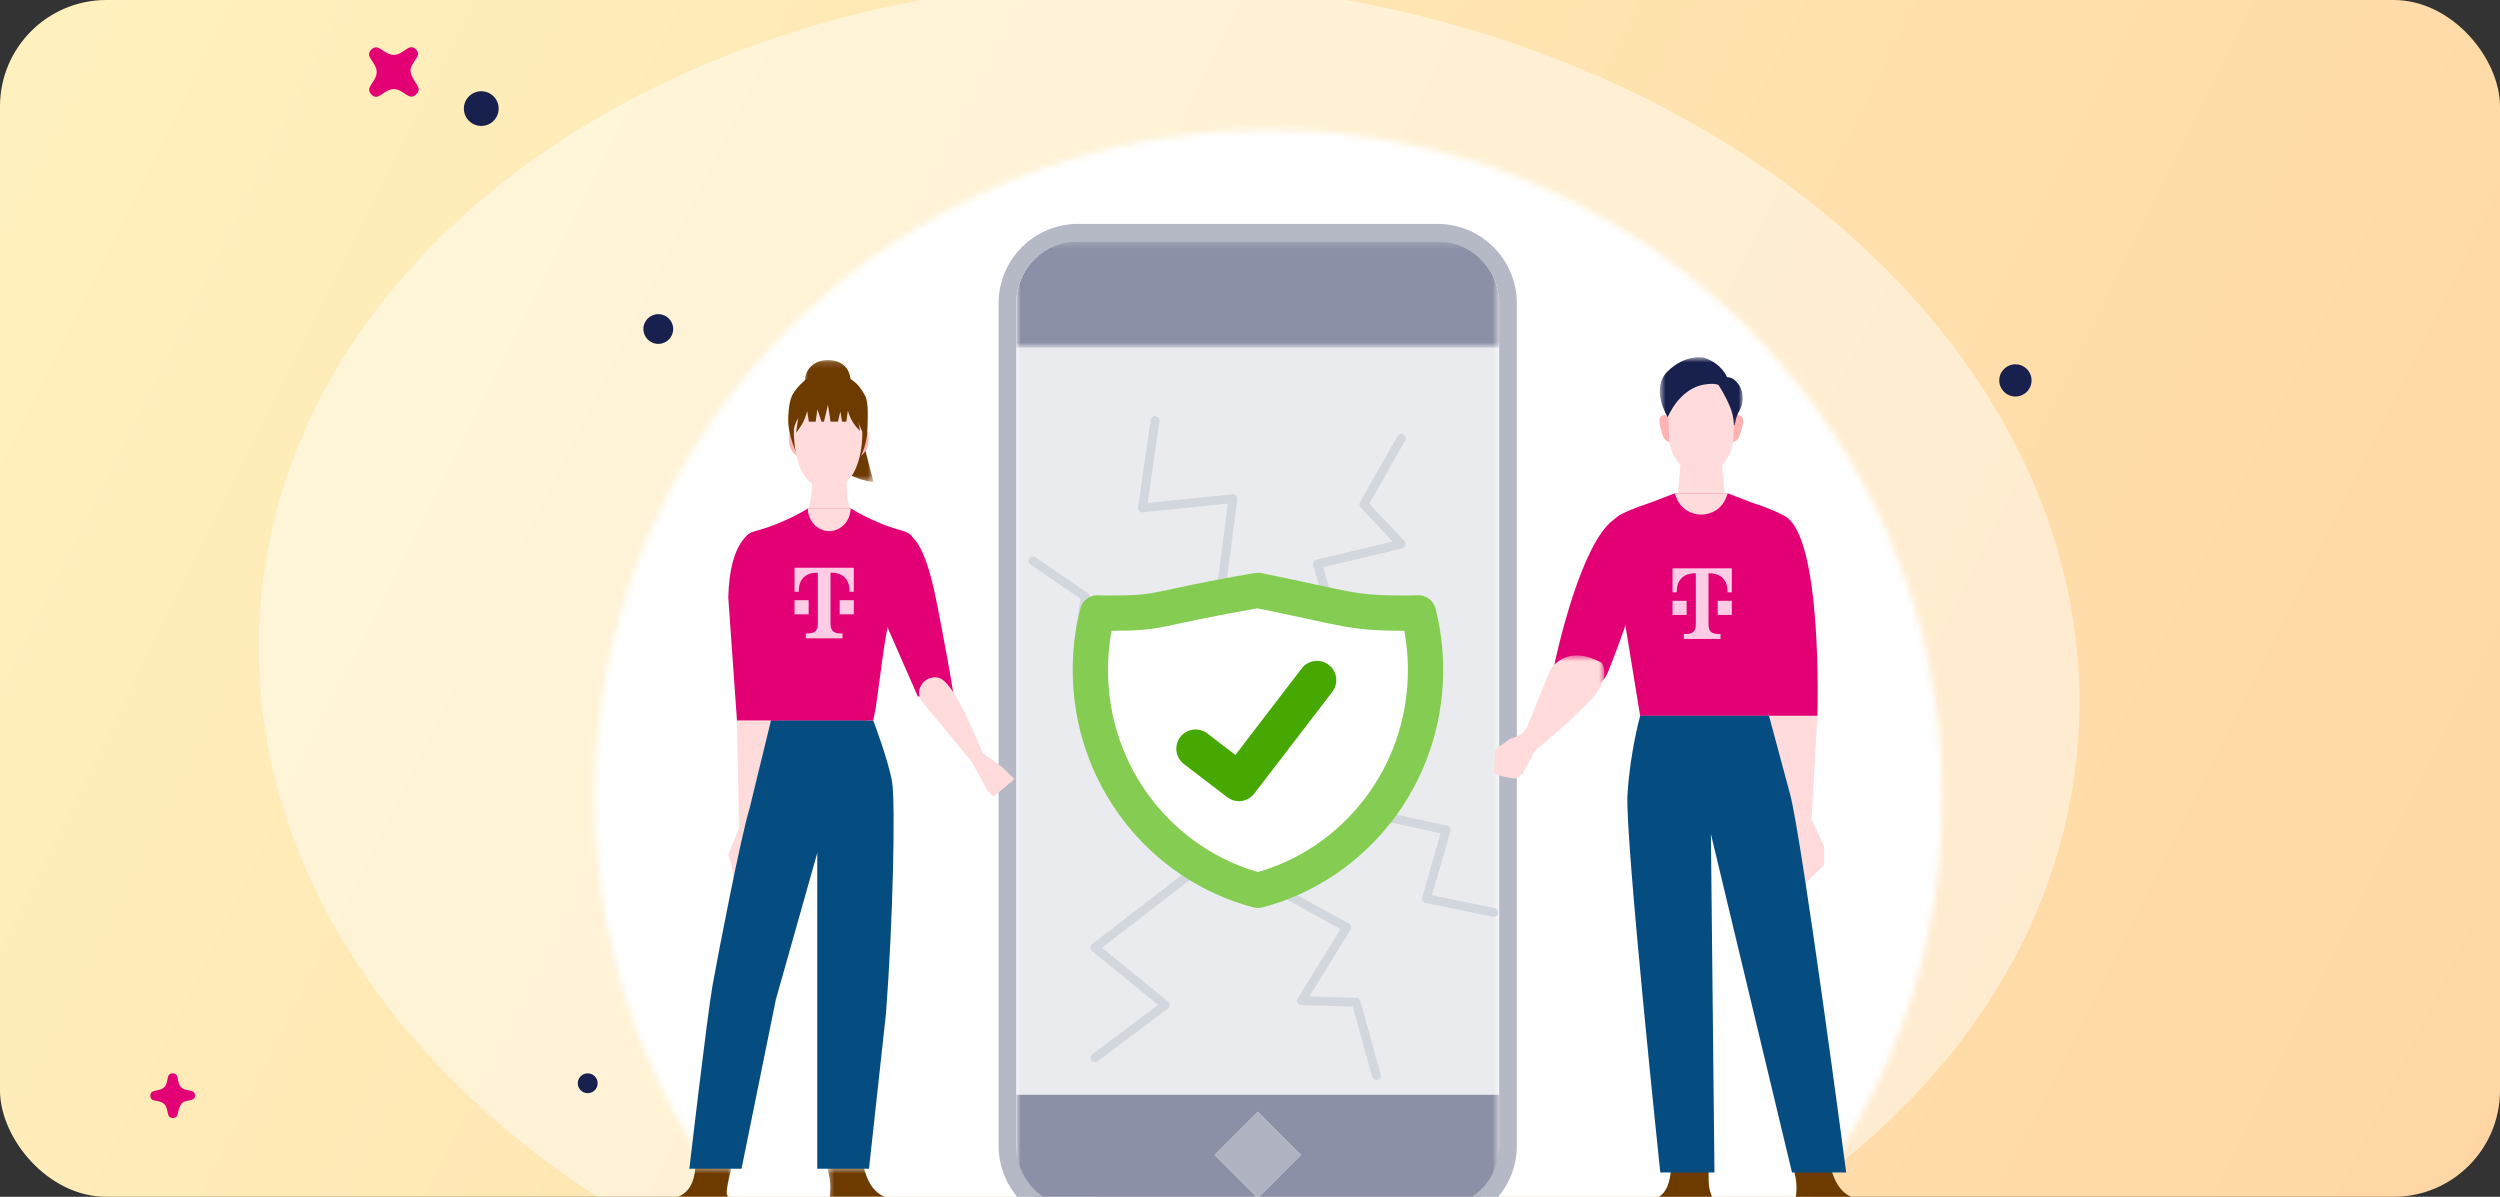 <svg width="376" height="180" viewBox="0 0 376 180" fill="none" xmlns="http://www.w3.org/2000/svg">
<rect x="0" y="0" width="376" height="180" fill="#333333" stroke="none"/>
<g clip-path="url(#clip0_16_3946)">
<path d="M0 0H376V181H0V0Z" fill="url(#paint0_linear_16_3946)"/>
<mask id="mask0_16_3946" style="mask-type:alpha" maskUnits="userSpaceOnUse" x="9" y="-34" width="315" height="215">
<rect x="9.155" y="-33.154" width="314.706" height="213.968" fill="#C4C4C4"/>
</mask>
<g mask="url(#mask0_16_3946)">
<path opacity="0.45" d="M168.283 205.352C243.782 210.818 308.37 168.746 312.546 111.382C316.722 54.017 258.903 3.082 183.404 -2.384C107.905 -7.85 43.316 34.222 39.141 91.586C34.965 148.951 92.784 199.886 168.283 205.352Z" fill="white"/>
</g>
<mask id="mask1_16_3946" style="mask-type:alpha" maskUnits="userSpaceOnUse" x="89" y="19" width="204" height="202">
<path d="M190.779 220.36C246.76 220.36 292.141 175.399 292.141 119.937C292.141 64.474 246.76 19.514 190.779 19.514C134.798 19.514 89.417 64.474 89.417 119.937C89.417 175.399 134.798 220.36 190.779 220.36Z" fill="white"/>
</mask>
<g mask="url(#mask1_16_3946)">
<rect x="74.936" y="-36.136" width="230.984" height="216.95" fill="white"/>
</g>
<path d="M303.118 59.639C304.46 59.639 305.547 58.554 305.547 57.216C305.547 55.878 304.46 54.793 303.118 54.793C301.776 54.793 300.688 55.878 300.688 57.216C300.688 58.554 301.776 59.639 303.118 59.639Z" fill="#18214D"/>
<path d="M88.392 164.412C89.218 164.412 89.888 163.744 89.888 162.921C89.888 162.097 89.218 161.43 88.392 161.43C87.567 161.43 86.897 162.097 86.897 162.921C86.897 163.744 87.567 164.412 88.392 164.412Z" fill="#18214D"/>
<path d="M99.007 51.721C100.246 51.721 101.25 50.719 101.25 49.484C101.25 48.249 100.246 47.248 99.007 47.248C97.769 47.248 96.765 48.249 96.765 49.484C96.765 50.719 97.769 51.721 99.007 51.721Z" fill="#18214D"/>
<path d="M72.382 18.941C73.827 18.941 74.998 17.773 74.998 16.332C74.998 14.891 73.827 13.723 72.382 13.723C70.937 13.723 69.766 14.891 69.766 16.332C69.766 17.773 70.937 18.941 72.382 18.941Z" fill="#18214D"/>
<path d="M25.974 168.14C24.928 168.14 25.451 166.798 24.703 166.052C23.956 165.307 22.61 165.866 22.61 164.785C22.61 163.741 23.956 164.263 24.703 163.517C25.451 162.772 24.89 161.43 25.974 161.43C27.058 161.43 26.497 162.772 27.245 163.517C27.992 164.263 29.338 163.704 29.338 164.785C29.338 165.828 27.731 165.195 27.208 166.127C26.535 167.208 27.021 168.14 25.974 168.14Z" fill="#E20074"/>
<path d="M62.582 14.205C61.514 15.277 60.713 13.402 59.217 13.402C57.722 13.402 56.92 15.33 55.852 14.205C54.784 13.134 56.653 12.33 56.653 10.83C56.653 9.33 54.731 8.526 55.852 7.455C56.974 6.383 57.722 8.258 59.217 8.258C60.713 8.258 61.514 6.33 62.582 7.455C63.65 8.526 61.407 9.491 61.781 10.937C62.261 12.705 63.65 13.134 62.582 14.205Z" fill="#E20074"/>
<mask id="mask2_16_3946" style="mask-type:alpha" maskUnits="userSpaceOnUse" x="152" y="36" width="74" height="17">
<path fill-rule="evenodd" clip-rule="evenodd" d="M152.838 36.144H225.484V52.312H152.838V36.144Z" fill="white"/>
</mask>
<g mask="url(#mask2_16_3946)">
<path fill-rule="evenodd" clip-rule="evenodd" d="M215.967 36.142H162.355C157.099 36.142 152.838 40.403 152.838 45.658V52.31H225.484V45.658C225.484 40.403 221.223 36.142 215.967 36.142Z" fill="#18214D"/>
</g>
<mask id="mask3_16_3946" style="mask-type:alpha" maskUnits="userSpaceOnUse" x="152" y="36" width="74" height="147">
<path fill-rule="evenodd" clip-rule="evenodd" d="M152.838 182.756H225.484V36.144H152.838V182.756Z" fill="white"/>
</mask>
<g mask="url(#mask3_16_3946)">
<path fill-rule="evenodd" clip-rule="evenodd" d="M152.838 164.647H225.484V52.312H152.838V164.647Z" fill="#D2D6DD"/>
<path fill-rule="evenodd" clip-rule="evenodd" d="M189.161 180.188L182.674 173.703L189.161 167.216L195.646 173.703L189.161 180.188ZM152.838 164.649V173.24C152.838 178.495 157.099 182.756 162.355 182.756H215.967C221.223 182.756 225.484 178.495 225.484 173.24V164.649H152.838Z" fill="#18214D"/>
<path fill-rule="evenodd" clip-rule="evenodd" d="M189.159 180.188L195.646 173.701L189.159 167.216L182.674 173.701L189.159 180.188Z" fill="#5D6482"/>
</g>
<path fill-rule="evenodd" clip-rule="evenodd" d="M151.517 172.322C151.517 178.184 156.268 182.935 162.13 182.935H216.191C222.052 182.935 226.804 178.184 226.804 172.322V45.615C226.804 39.754 222.052 35.002 216.191 35.002H162.13C156.268 35.002 151.517 39.754 151.517 45.615V172.322Z" fill="white" fill-opacity="0.5" stroke="#B5B9C6" stroke-width="2.653"/>
<path d="M210.754 65.913L205.116 75.863L210.754 81.833L198.151 84.818L205.116 108.697L184.885 126.938L164.653 142.526L175.266 151.15L164.653 159.109" stroke="#D2D6DD" stroke-width="1.327" stroke-linecap="round" stroke-linejoin="round"/>
<path d="M207.008 161.76L203.96 150.738L195.751 150.503L202.553 139.481L180.742 127.521L182.149 100.316L185.433 74.989L171.831 76.396L173.707 63.263" stroke="#D2D6DD" stroke-width="1.327" stroke-linecap="round" stroke-linejoin="round"/>
<path d="M155.367 84.359L163.217 89.743L162.237 96.258L171.474 93.9L177.387 114.286L198.019 120.554L217.507 124.839L214.534 135.149L224.663 137.234" stroke="#D2D6DD" stroke-width="1.327" stroke-linecap="round" stroke-linejoin="round"/>
<path d="M213.332 92.178C212.759 92.207 212.182 92.222 211.602 92.222C202.994 92.222 202.932 91.572 189.196 88.798C172.863 91.571 175.398 92.222 166.791 92.222C166.211 92.222 165.634 92.207 165.06 92.177C164.362 94.924 163.99 97.805 163.99 100.774C163.99 116.713 174.701 130.106 189.196 133.904C203.692 130.106 214.402 116.713 214.402 100.774C214.402 97.805 214.031 94.924 213.332 92.178Z" fill="white" stroke="#85CC52" stroke-width="5.307" stroke-linecap="round" stroke-linejoin="round"/>
<path d="M186.335 120.496C185.711 120.497 185.103 120.295 184.604 119.921L184.573 119.897L178.052 114.909C177.75 114.678 177.496 114.389 177.306 114.059C177.115 113.73 176.992 113.366 176.942 112.989C176.892 112.612 176.917 112.228 177.015 111.861C177.114 111.493 177.284 111.148 177.515 110.846C177.747 110.544 178.035 110.291 178.365 110.1C178.694 109.91 179.058 109.786 179.435 109.737C179.813 109.687 180.196 109.712 180.564 109.81C180.931 109.908 181.276 110.078 181.578 110.31L185.802 113.549L195.782 100.527C196.014 100.226 196.303 99.972 196.632 99.782C196.961 99.591 197.325 99.468 197.702 99.418C198.079 99.368 198.462 99.393 198.83 99.492C199.197 99.59 199.542 99.76 199.844 99.991L199.844 99.992L199.783 100.078L199.846 99.992C200.455 100.46 200.854 101.15 200.954 101.912C201.055 102.673 200.849 103.444 200.382 104.054L188.642 119.362C188.371 119.715 188.022 120.001 187.622 120.197C187.222 120.393 186.783 120.494 186.337 120.493L186.335 120.496Z" fill="#46A800"/>
<path fill-rule="evenodd" clip-rule="evenodd" d="M259.382 74.2L255.868 80.752L252.354 74.2L252.425 73.441L252.875 68.642H258.86L258.949 69.583L259.382 74.2Z" fill="#FFDBDB"/>
<path fill-rule="evenodd" clip-rule="evenodd" d="M251.443 63.481C251.443 63.481 250.706 62.009 249.936 62.521C249.167 63.033 249.776 64.313 249.936 65.017C250.096 65.722 250.417 66.586 251.443 66.458V63.481Z" fill="#FFB3B3"/>
<path fill-rule="evenodd" clip-rule="evenodd" d="M260.291 63.481C260.291 63.481 261.028 62.009 261.798 62.521C262.567 63.033 261.958 64.313 261.798 65.017C261.638 65.722 261.317 66.586 260.291 66.458V63.481Z" fill="#FFB3B3"/>
<path fill-rule="evenodd" clip-rule="evenodd" d="M253.67 57.39C251.936 58.1 250.827 59.813 250.892 61.684L251.04 65.942C251.101 67.559 251.799 69.086 252.981 70.192L254.016 71.4C254.479 71.941 255.156 72.251 255.868 72.251C256.58 72.251 257.256 71.941 257.719 71.4L258.754 70.192C259.937 69.086 260.634 67.559 260.695 65.942L260.843 61.684C260.908 59.813 259.8 58.1 258.065 57.39C256.657 56.813 255.078 56.813 253.67 57.39Z" fill="#FFDBDB"/>
<mask id="mask4_16_3946" style="mask-type:alpha" maskUnits="userSpaceOnUse" x="249" y="53" width="14" height="11">
<path fill-rule="evenodd" clip-rule="evenodd" d="M249.634 53.729H262.1V63.93H249.634V53.729Z" fill="white"/>
</mask>
<g mask="url(#mask4_16_3946)">
<path fill-rule="evenodd" clip-rule="evenodd" d="M250.83 62.758C250.83 62.758 252.37 58.776 255.929 57.912C255.929 57.912 257.692 57.496 258.461 57.912C258.461 57.912 259.446 59.373 260.157 61.095C260.527 61.993 260.787 62.96 260.753 63.93H260.928C260.928 63.93 261.001 62.787 261.624 61.74C262.328 60.559 262.424 58.246 260.707 57.03C260.426 56.831 260.088 56.727 259.744 56.727C259.744 56.727 259.006 54.679 256.249 53.782C256.249 53.782 253.522 53.206 250.83 55.831C248.138 58.456 250.83 62.758 250.83 62.758Z" fill="#18214D"/>
</g>
<path fill-rule="evenodd" clip-rule="evenodd" d="M273.337 107.671C273.337 107.671 274.216 79.935 268.17 77.502C268.17 77.502 265.664 77.29 265.201 84.886C264.738 92.481 265.967 107.671 265.967 107.671H273.337Z" fill="#E20074"/>
<path fill-rule="evenodd" clip-rule="evenodd" d="M271.587 132.754L274.351 130.07V127.31L272.458 123.228L273.338 107.671H265.968L271.587 132.754Z" fill="#FFDBDB"/>
<path fill-rule="evenodd" clip-rule="evenodd" d="M274.351 130.07L271.059 130.396L271.552 132.79L274.351 130.07Z" fill="#FFDBDB"/>
<path fill-rule="evenodd" clip-rule="evenodd" d="M233.893 99.4C235.411 92.618 239.435 77.888 244.349 77.501C244.349 77.501 248.586 79.156 246.746 86.54C245.372 92.054 243.041 98.026 241.888 100.974C241.116 102.944 238.637 104.752 236.616 104.118C234.619 103.491 233.436 101.441 233.893 99.4Z" fill="#E20074"/>
<path fill-rule="evenodd" clip-rule="evenodd" d="M268.548 77.753C267.656 77.077 265.508 76.262 263.464 75.583L259.868 74.2H251.868L248.271 75.583C246.228 76.262 244.08 77.077 243.188 77.753C241.269 79.206 242.791 86.933 244.246 92.745L246.679 107.671H265.968L267.489 92.745C268.944 86.933 270.466 79.206 268.548 77.753Z" fill="#E20074"/>
<g clip-path="url(#clip1_16_3946)">
<path d="M253.671 92.486H251.549V90.363H253.671V92.486ZM251.549 85.481V89.09H252.186V88.984C252.186 87.285 253.141 86.224 254.945 86.224H255.051V93.865C255.051 94.927 254.627 95.351 253.565 95.351H253.247V96.094H258.766V95.351H258.447C257.386 95.351 256.962 94.927 256.962 93.865V86.224H257.068C258.872 86.224 259.827 87.285 259.827 88.984V89.09H260.464V85.481H251.549ZM258.341 92.486H260.464V90.363H258.341V92.486Z" fill="#FFCCE6"/>
</g>
<path fill-rule="evenodd" clip-rule="evenodd" d="M282.72 182.959C282.72 182.959 282.878 181.378 280.925 180.798C278.971 180.218 276.489 180.165 275.327 175.525H269.729L270.021 176.958C270.261 178.14 270.246 179.357 269.994 180.535C269.825 181.324 269.68 182.249 269.729 182.959H282.72Z" fill="#6D3A00"/>
<path fill-rule="evenodd" clip-rule="evenodd" d="M245.106 182.959C245.106 182.959 244.947 181.378 246.901 180.798C248.855 180.218 250.983 180.587 251.359 175.525H256.957L256.988 177.706C256.997 178.38 257.125 179.046 257.364 179.676C257.708 180.581 258.163 181.992 258.096 182.959H245.106Z" fill="#6D3A00"/>
<path fill-rule="evenodd" clip-rule="evenodd" d="M246.679 107.671C246.679 107.671 245.161 113.083 244.773 119.504C244.385 125.924 249.707 176.343 249.707 176.343H257.855L257.32 125.437L265.967 107.671H246.679Z" fill="#054C80"/>
<path fill-rule="evenodd" clip-rule="evenodd" d="M266.059 107.671C266.059 107.671 268.533 116.81 269.221 119.413C271.062 126.38 277.669 176.343 277.669 176.343H269.52L257.32 125.437L247.033 107.671H266.059Z" fill="#054C80"/>
<mask id="mask5_16_3946" style="mask-type:alpha" maskUnits="userSpaceOnUse" x="225" y="98" width="17" height="20">
<path fill-rule="evenodd" clip-rule="evenodd" d="M241.307 98.582H225.015V117.154H241.307V98.582Z" fill="white"/>
</mask>
<g mask="url(#mask5_16_3946)">
<path fill-rule="evenodd" clip-rule="evenodd" d="M225.015 112.603L227.137 111.121L227.979 110.827C228.795 110.542 229.449 109.919 229.772 109.117L233.058 100.974C233.058 100.974 235.136 96.627 240.841 99.654C240.841 99.654 241.889 100.768 240.841 103.158C239.792 105.547 230.912 112.873 230.912 112.873L229.051 116.271L228.174 117.154L225.015 116.261V112.603Z" fill="#FFDBDB"/>
</g>
<path fill-rule="evenodd" clip-rule="evenodd" d="M224.724 116.261C224.724 116.261 225.289 116.691 227.347 117.033L228.128 117.088V112.046L224.826 112.873L224.724 116.261Z" fill="#FFDBDB"/>
<path fill-rule="evenodd" clip-rule="evenodd" d="M251.867 74.176L252.127 74.843C253.455 78.247 258.279 78.247 259.607 74.843L259.867 74.176H251.867Z" fill="#FFDBDB"/>
<mask id="mask6_16_3946" style="mask-type:alpha" maskUnits="userSpaceOnUse" x="121" y="54" width="11" height="19">
<path fill-rule="evenodd" clip-rule="evenodd" d="M131.396 54.154H121.012V72.501H131.396V54.154Z" fill="white"/>
</mask>
<g mask="url(#mask6_16_3946)">
<path fill-rule="evenodd" clip-rule="evenodd" d="M127.939 57.745C127.876 59.558 131.396 72.501 131.396 72.501C131.396 72.501 120.676 71.868 121.02 57.37C121.063 55.557 122.441 54.154 124.474 54.154C126.506 54.154 128.025 55.254 127.939 57.745Z" fill="#6D3A00"/>
</g>
<path fill-rule="evenodd" clip-rule="evenodd" d="M120.581 65.713C120.581 65.713 120.067 64.364 119.232 64.621C118.397 64.878 118.526 66.965 119.104 67.8C119.682 68.635 120.549 69.213 121.095 68.699C121.641 68.185 120.581 65.713 120.581 65.713Z" fill="#FFB3B3"/>
<path fill-rule="evenodd" clip-rule="evenodd" d="M128.718 65.713C128.718 65.713 129.232 64.364 130.067 64.621C130.902 64.878 130.773 66.965 130.196 67.8C129.618 68.635 128.751 69.213 128.205 68.699C127.659 68.185 128.718 65.713 128.718 65.713Z" fill="#FFB3B3"/>
<path fill-rule="evenodd" clip-rule="evenodd" d="M120.941 57.294C121.948 56.383 123.403 56.127 124.692 56.127C125.98 56.127 127.348 56.437 128.558 57.467C129.019 57.86 129.494 58.362 130.116 59.516C130.681 60.566 130.492 63.266 130.467 64.391C130.396 67.535 129.04 69.339 129.04 69.339L120.343 69.235C120.343 69.235 118.803 66.556 118.575 63.826C118.492 62.826 118.604 60.588 119.118 59.516C119.516 58.685 120.231 57.937 120.941 57.294Z" fill="#6D3A00"/>
<path fill-rule="evenodd" clip-rule="evenodd" d="M122.109 71.868H127.318C127.318 71.868 127.198 75.309 127.938 76.529L127.625 85.284H127.024H122.403H121.803L121.489 76.529C122.23 75.309 122.109 71.868 122.109 71.868Z" fill="#FFDBDB"/>
<path fill-rule="evenodd" clip-rule="evenodd" d="M119.391 64.619C119.639 62.859 120.859 61.977 121.504 61.633C122.883 60.898 124.541 60.74 124.541 60.74C125.675 60.895 127.137 61.239 127.953 61.744C128.586 62.136 128.891 63.22 129.688 64.944C129.732 67.38 129.18 70.152 127.966 71.745C127.283 72.64 126.472 73.212 125.806 73.567C124.99 74.002 124.015 74 123.208 73.55C122.569 73.194 121.792 72.625 121.121 71.745C119.906 70.153 119.347 67.055 119.391 64.619Z" fill="#FFDBDB"/>
<path fill-rule="evenodd" clip-rule="evenodd" d="M129.348 64.808L129.178 64.639C128.375 63.84 127.802 62.84 127.519 61.744L127.284 63.419H126.644L126.388 61.884L126.019 63.419H124.917L124.528 60.88L123.922 63.419H123.558L122.934 61.564L122.68 63.419H121.655L121.399 61.823L121.23 62.398C121.031 63.074 120.721 63.712 120.312 64.285L119.73 65.102L120.416 60.292C120.416 60.292 121.243 58.741 124.17 58.741C127.096 58.741 128.539 60.292 128.539 60.292L129.348 64.808Z" fill="#6D3A00"/>
<path fill-rule="evenodd" clip-rule="evenodd" d="M110.342 132.329C110.342 132.329 110.093 129.714 109.533 128.532L111.151 124.548L110.84 108.358H115.955C115.955 108.358 115.477 118.198 113.345 123.49C111.214 128.781 110.342 132.329 110.342 132.329Z" fill="#FFDBDB"/>
<mask id="mask7_16_3946" style="mask-type:alpha" maskUnits="userSpaceOnUse" x="124" y="175" width="14" height="8">
<path fill-rule="evenodd" clip-rule="evenodd" d="M137.125 175.558H124.43V182.827H137.125V175.558Z" fill="white"/>
</mask>
<g mask="url(#mask7_16_3946)">
<path fill-rule="evenodd" clip-rule="evenodd" d="M137.122 182.827C137.122 182.827 137.277 181.281 135.369 180.714C133.462 180.146 131.038 180.095 129.904 175.558H124.439L124.724 176.959C124.959 178.114 124.944 179.305 124.697 180.457C124.532 181.228 124.391 182.133 124.439 182.827H137.122Z" fill="#6D3A00"/>
</g>
<mask id="mask8_16_3946" style="mask-type:alpha" maskUnits="userSpaceOnUse" x="97" y="175" width="14" height="8">
<path fill-rule="evenodd" clip-rule="evenodd" d="M110.055 175.558H97.362V182.827H110.055V175.558Z" fill="white"/>
</mask>
<g mask="url(#mask8_16_3946)">
<path fill-rule="evenodd" clip-rule="evenodd" d="M97.365 182.827C97.365 182.827 97.211 181.281 99.118 180.713C101.026 180.146 104.223 180.507 104.59 175.558H110.055C110.055 175.558 109.1 179 109.334 179.616C109.669 180.502 110.113 181.881 110.048 182.827H97.365Z" fill="#6D3A00"/>
</g>
<path fill-rule="evenodd" clip-rule="evenodd" d="M131.332 108.358C131.332 108.358 133.685 114.526 134.183 117.7C134.681 120.875 134.308 138.616 133.25 152.435L130.697 175.778H122.916V128.283L115.955 117.016V108.358H131.332Z" fill="#054C80"/>
<path fill-rule="evenodd" clip-rule="evenodd" d="M111.525 175.778H103.681C103.681 175.778 106.358 152.746 107.167 148.202C107.977 143.658 111.411 125.855 112.744 121.56L115.955 108.358H130.448L122.916 128.283L116.691 150.319L111.525 175.778Z" fill="#054C80"/>
<path fill-rule="evenodd" clip-rule="evenodd" d="M113.112 80.056C113.112 80.056 109.72 81.161 109.533 89.876L110.84 108.358H117.065C117.065 108.358 118.122 78.826 113.112 80.056Z" fill="#E20074"/>
<path fill-rule="evenodd" clip-rule="evenodd" d="M132.067 91.121C132.067 91.121 131.819 78.548 136.892 80.601C136.892 80.601 138.976 81.099 140.782 90.124C142.199 97.211 143.041 102.188 143.337 103.999C143.402 104.394 143.096 104.753 142.696 104.753H138.043L132.067 91.121Z" fill="#E20074"/>
<path fill-rule="evenodd" clip-rule="evenodd" d="M113.625 86.944C113.478 88.365 113.628 89.554 113.873 90.484C114.73 93.733 115.225 97.068 115.44 100.421L115.942 108.231L115.951 108.322L115.955 108.358H131.332L131.714 106.458L132.893 97.849C133.213 95.513 133.679 93.2 134.302 90.926C134.566 89.962 134.79 88.604 134.732 86.856C134.615 83.391 140.02 80.96 135.446 79.741C133.222 79.148 131.399 78.29 130.113 77.657C128.756 76.989 127.998 76.472 127.998 76.472H121.487C121.487 76.472 120.746 76.978 119.416 77.635C119.321 77.682 119.224 77.729 119.122 77.778C117.854 78.387 116.124 79.185 114.038 79.741C109.465 80.96 113.982 83.494 113.625 86.944Z" fill="#E20074"/>
<g clip-path="url(#clip2_16_3946)">
<path d="M121.62 92.396H119.497V90.274H121.62V92.396ZM119.497 85.392V89H120.134V88.894C120.134 87.196 121.089 86.135 122.893 86.135H122.999V93.776C122.999 94.837 122.575 95.262 121.514 95.262H121.195V96.005H126.714V95.262H126.396C125.334 95.262 124.91 94.837 124.91 93.776V86.135H125.016C126.82 86.135 127.775 87.196 127.775 88.894V89H128.412V85.392H119.497ZM126.289 92.396H128.412V90.274H126.289V92.396Z" fill="#FFCCE6"/>
</g>
<path fill-rule="evenodd" clip-rule="evenodd" d="M150.632 115.305C150.632 115.305 148.373 113.583 147.947 113.377C147.522 113.172 143.68 102.089 140.927 101.883C139.591 101.783 138.874 102.455 138.49 103.174C138.074 103.953 138.178 104.908 138.739 105.59L146.227 114.685L148.498 118.884L149.443 119.773L152.52 117.176L150.632 115.305Z" fill="#FFDBDB"/>
<path fill-rule="evenodd" clip-rule="evenodd" d="M150.633 115.304L152.521 117.176L149.444 119.773L148.499 118.884L150.633 115.304Z" fill="#FFDBDB"/>
<path fill-rule="evenodd" clip-rule="evenodd" d="M127.934 76.44C127.929 78.324 126.489 79.873 124.733 79.884C122.965 79.895 121.501 78.343 121.489 76.447L127.934 76.44Z" fill="#FFDBDB"/>
</g>
<defs>
<linearGradient id="paint0_linear_16_3946" x1="9.525" y1="-2.48299e-05" x2="375.615" y2="181.775" gradientUnits="userSpaceOnUse">
<stop stop-color="#FFF1BD"/>
<stop offset="1" stop-color="#FFD6A3"/>
</linearGradient>
<clipPath id="clip0_16_3946">
<rect width="376" height="180" rx="16" fill="white"/>
</clipPath>
<clipPath id="clip1_16_3946">
<rect width="8.915" height="10.613" fill="white" transform="translate(251.549 85.481)"/>
</clipPath>
<clipPath id="clip2_16_3946">
<rect width="8.915" height="10.613" fill="white" transform="translate(119.497 85.392)"/>
</clipPath>
</defs>
</svg>
